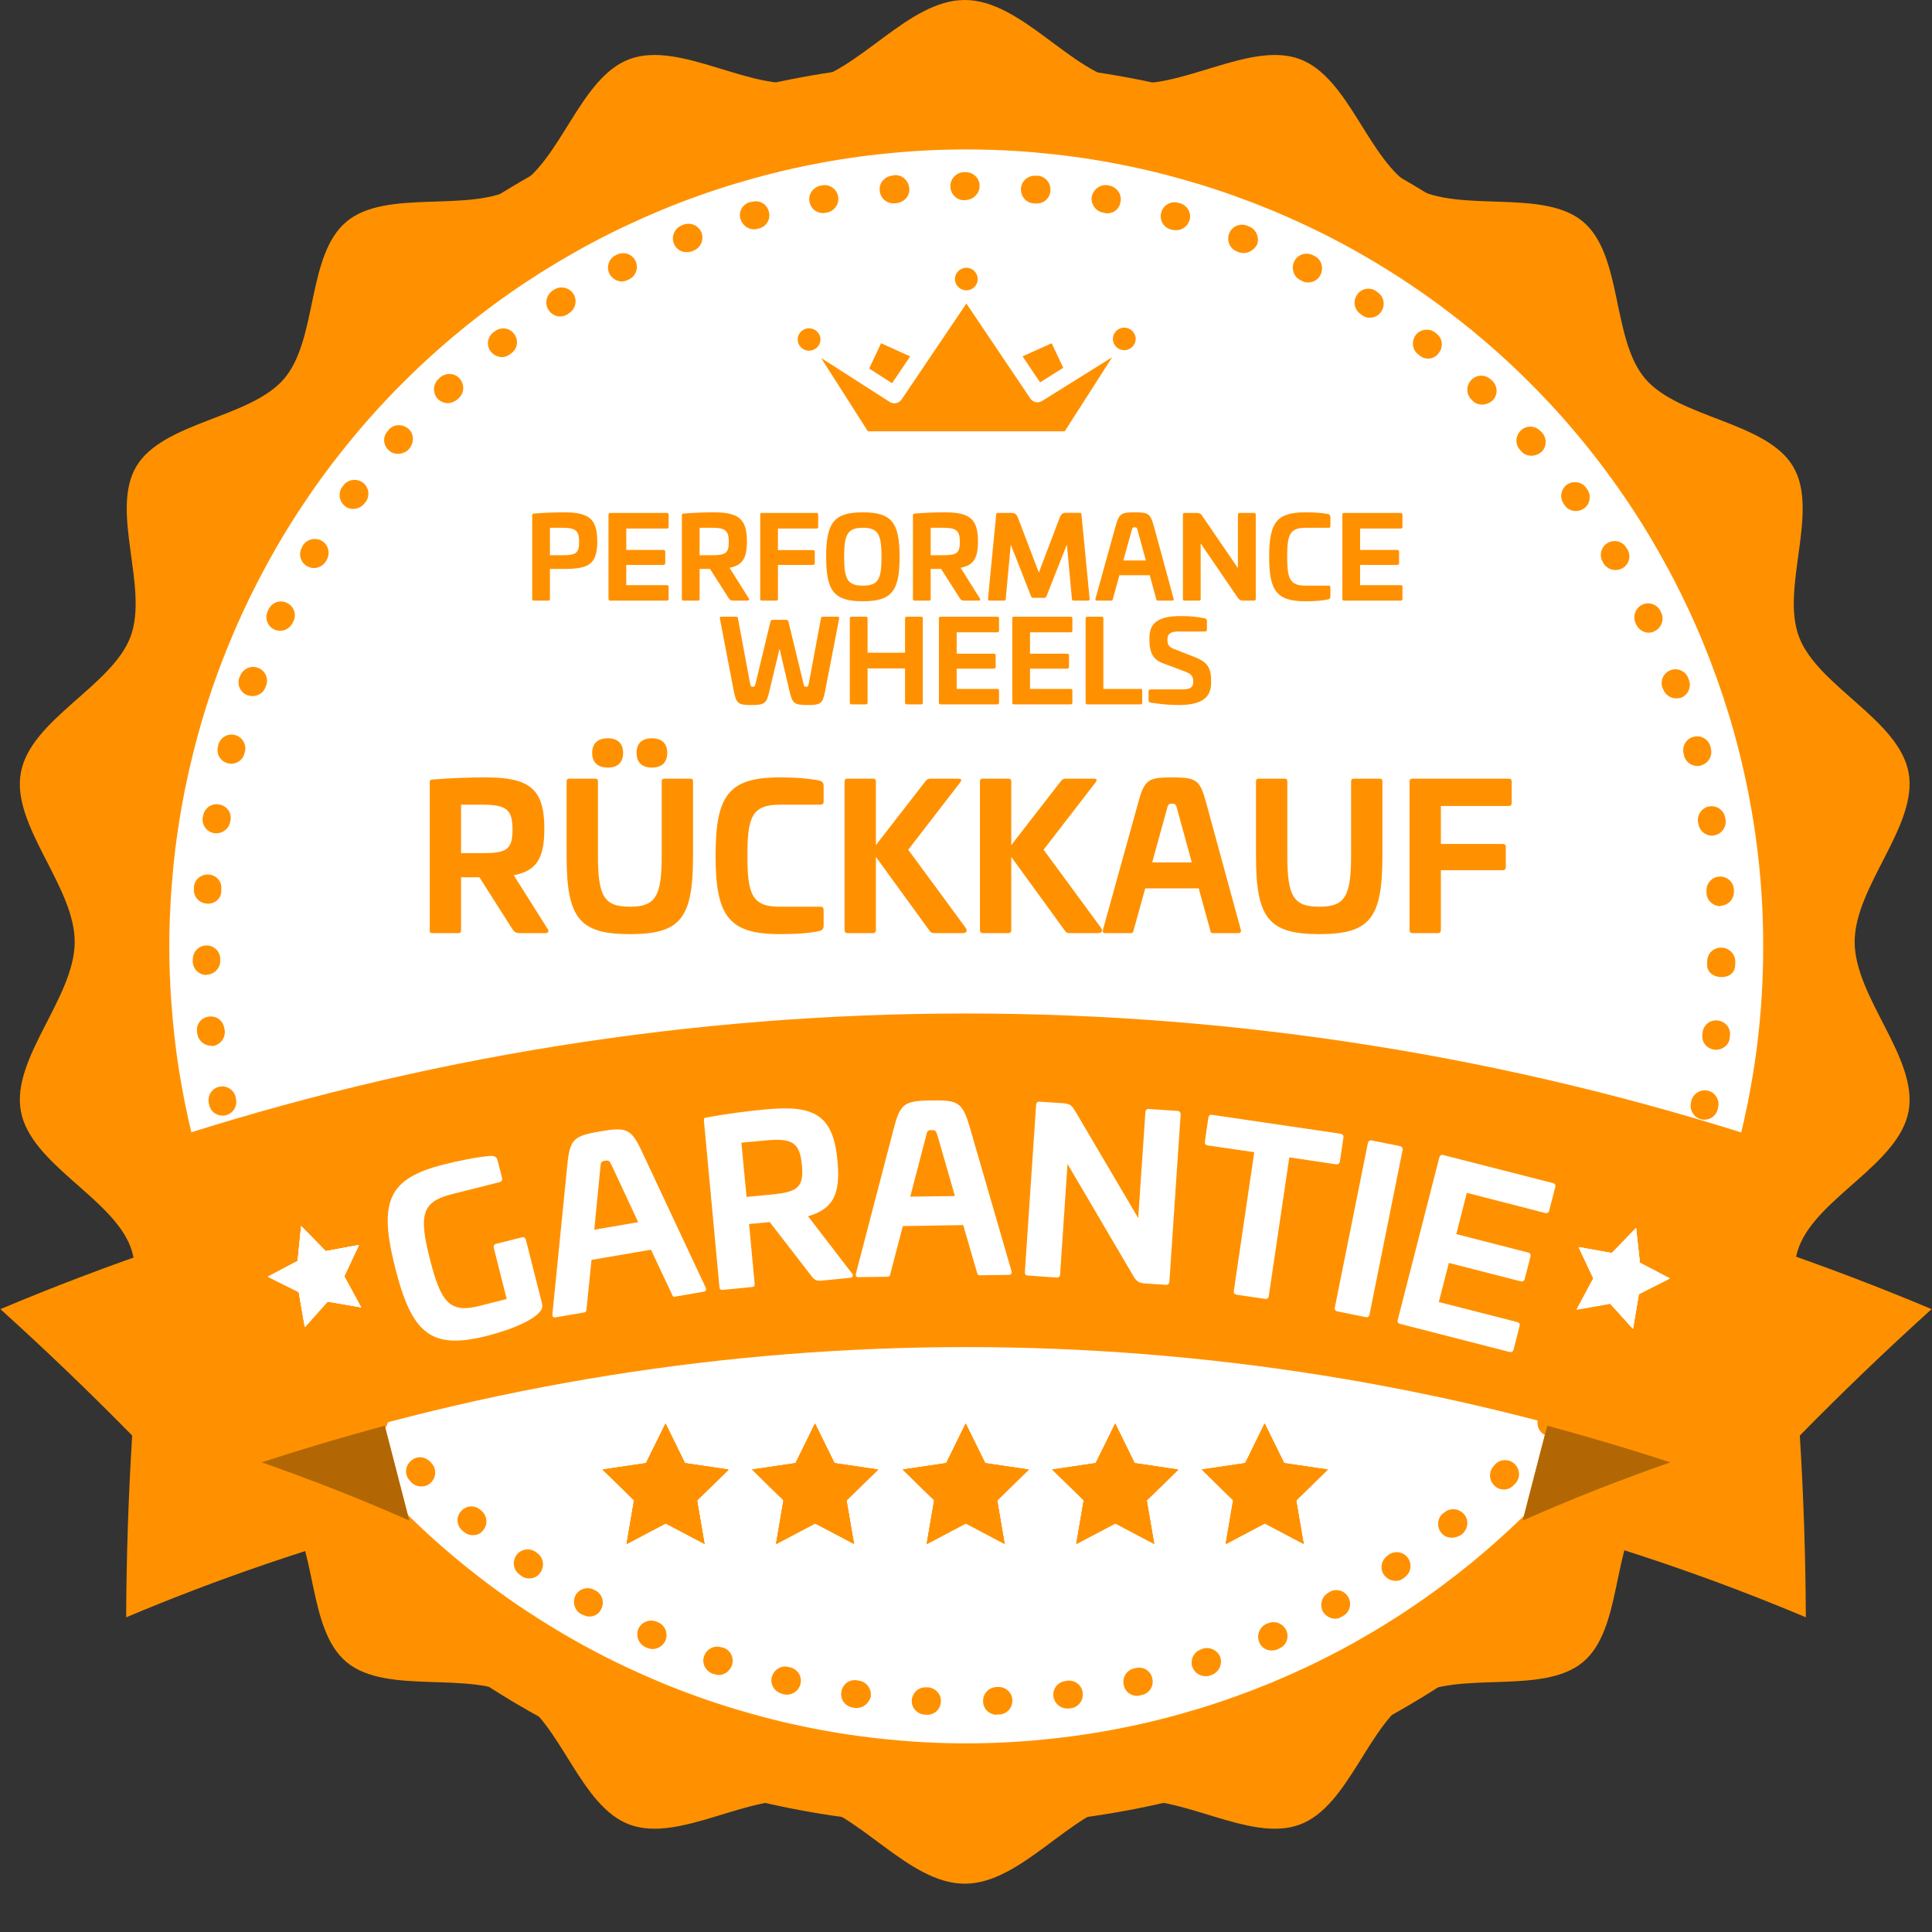 <svg xmlns="http://www.w3.org/2000/svg" xmlns:xlink="http://www.w3.org/1999/xlink" width="80" zoomAndPan="magnify" viewBox="0 0 60 60" height="80" preserveAspectRatio="xMidYMid meet" version="1.0"><rect x="0" y="0" width="60" height="60" fill="#333333" stroke="none"/><defs><g/><clipPath id="973a8d5683"><path d="M 0.336 0 L 59.586 0 L 59.586 58.5 L 0.336 58.5 Z M 0.336 0 " clip-rule="nonzero"/></clipPath><clipPath id="44a2eec8df"><path d="M 5.258 4.641 L 54.758 4.641 L 54.758 54.141 L 5.258 54.141 Z M 5.258 4.641 " clip-rule="nonzero"/></clipPath><clipPath id="9bcb12c631"><path d="M 2 1 L 58 1 L 58 57 L 2 57 Z M 2 1 " clip-rule="nonzero"/></clipPath><clipPath id="09555524e8"><path d="M 3.27 1.25 L 58 2.648 L 56.602 57.379 L 1.871 55.98 Z M 3.27 1.25 " clip-rule="nonzero"/></clipPath><clipPath id="f8462407f7"><path d="M 3.27 1.25 L 58 2.648 L 56.602 57.379 L 1.871 55.98 Z M 3.27 1.25 " clip-rule="nonzero"/></clipPath><clipPath id="c749e96abd"><path d="M 5 5 L 54 5 L 54 54 L 5 54 Z M 5 5 " clip-rule="nonzero"/></clipPath><clipPath id="87fedebff4"><path d="M 3.27 1.25 L 58 2.648 L 56.602 57.379 L 1.871 55.98 Z M 3.27 1.25 " clip-rule="nonzero"/></clipPath><clipPath id="2a6ab1ebe6"><path d="M 3.27 1.25 L 58 2.648 L 56.602 57.379 L 1.871 55.98 Z M 3.27 1.25 " clip-rule="nonzero"/></clipPath><clipPath id="caf8f72072"><path d="M 47 37 L 60 37 L 60 50.227 L 47 50.227 Z M 47 37 " clip-rule="nonzero"/></clipPath><clipPath id="af351b8594"><path d="M 0 37 L 13 37 L 13 50.227 L 0 50.227 Z M 0 37 " clip-rule="nonzero"/></clipPath><clipPath id="aba4a056f2"><path d="M 4 31.477 L 56 31.477 L 56 46 L 4 46 Z M 4 31.477 " clip-rule="nonzero"/></clipPath><clipPath id="cbe5038c78"><path d="M 18.715 44.211 L 22.629 44.211 L 22.629 47.953 L 18.715 47.953 Z M 18.715 44.211 " clip-rule="nonzero"/></clipPath><clipPath id="4bcb349c77"><path d="M 32.68 44.211 L 36.594 44.211 L 36.594 47.953 L 32.68 47.953 Z M 32.68 44.211 " clip-rule="nonzero"/></clipPath><clipPath id="f8c5e9df00"><path d="M 23.359 44.211 L 27.27 44.211 L 27.27 47.953 L 23.359 47.953 Z M 23.359 44.211 " clip-rule="nonzero"/></clipPath><clipPath id="ae4131d5da"><path d="M 37.324 44.211 L 41.234 44.211 L 41.234 47.953 L 37.324 47.953 Z M 37.324 44.211 " clip-rule="nonzero"/></clipPath><clipPath id="67e5e22462"><path d="M 28.035 44.211 L 31.949 44.211 L 31.949 47.953 L 28.035 47.953 Z M 28.035 44.211 " clip-rule="nonzero"/></clipPath><clipPath id="a85741b0e9"><path d="M 29 8.316 L 31 8.316 L 31 10 L 29 10 Z M 29 8.316 " clip-rule="nonzero"/></clipPath><clipPath id="bc1bba2cc1"><path d="M 24.77 10 L 26 10 L 26 11 L 24.77 11 Z M 24.77 10 " clip-rule="nonzero"/></clipPath><clipPath id="4dd5e63641"><path d="M 25 9 L 35 9 L 35 13.566 L 25 13.566 Z M 25 9 " clip-rule="nonzero"/></clipPath><clipPath id="5ff7f26df7"><path d="M 34 10 L 35.27 10 L 35.27 11 L 34 11 Z M 34 10 " clip-rule="nonzero"/></clipPath><clipPath id="8b78d8920a"><path d="M 48 38 L 52 38 L 52 42 L 48 42 Z M 48 38 " clip-rule="nonzero"/></clipPath><clipPath id="9810133158"><path d="M 49.395 37.648 L 52.23 38.625 L 51.258 41.461 L 48.418 40.484 Z M 49.395 37.648 " clip-rule="nonzero"/></clipPath><clipPath id="4da4ba0571"><path d="M 49.395 37.648 L 52.23 38.625 L 51.258 41.461 L 48.418 40.484 Z M 49.395 37.648 " clip-rule="nonzero"/></clipPath><clipPath id="01740d25ab"><path d="M 49.395 37.648 L 52.23 38.625 L 51.258 41.461 L 48.418 40.484 Z M 49.395 37.648 " clip-rule="nonzero"/></clipPath><clipPath id="a2d58782ff"><path d="M 8 38 L 12 38 L 12 42 L 8 42 Z M 8 38 " clip-rule="nonzero"/></clipPath><clipPath id="8a2febc153"><path d="M 7.938 38.57 L 10.773 37.582 L 11.762 40.414 L 8.93 41.402 Z M 7.938 38.57 " clip-rule="nonzero"/></clipPath><clipPath id="c25c0f4ccd"><path d="M 7.938 38.57 L 10.773 37.582 L 11.762 40.414 L 8.93 41.402 Z M 7.938 38.57 " clip-rule="nonzero"/></clipPath><clipPath id="5ebe2418f1"><path d="M 7.938 38.57 L 10.773 37.582 L 11.762 40.414 L 8.93 41.402 Z M 7.938 38.57 " clip-rule="nonzero"/></clipPath></defs><g clip-path="url(#973a8d5683)"><path fill="#ff9100" d="M 29.961 0 C 31.723 0 33.254 2.254 34.93 2.551 C 36.602 2.852 38.797 1.262 40.355 1.832 C 41.914 2.402 42.488 5.004 43.91 5.82 C 45.328 6.633 47.906 5.844 49.156 6.879 C 50.402 7.914 50.043 10.539 51.098 11.766 C 52.152 12.992 54.852 13.094 55.684 14.484 C 56.516 15.879 55.289 18.25 55.871 19.781 C 56.449 21.312 58.969 22.348 59.273 23.992 C 59.574 25.637 57.598 27.52 57.598 29.25 C 57.598 30.98 59.574 32.863 59.273 34.508 C 58.969 36.152 56.449 37.188 55.871 38.719 C 55.289 40.25 56.516 42.621 55.684 44.016 C 54.852 45.406 52.152 45.508 51.098 46.734 C 50.043 47.961 50.402 50.586 49.156 51.621 C 47.906 52.656 45.328 51.867 43.91 52.68 C 42.488 53.496 41.914 56.098 40.355 56.668 C 38.797 57.238 36.602 55.648 34.93 55.949 C 33.254 56.246 31.723 58.5 29.961 58.5 C 28.195 58.5 26.664 56.246 24.988 55.949 C 23.316 55.648 21.125 57.238 19.562 56.668 C 18.004 56.098 17.43 53.496 16.012 52.68 C 14.594 51.867 12.012 52.656 10.766 51.621 C 9.516 50.586 9.875 47.961 8.82 46.734 C 7.766 45.508 5.066 45.406 4.234 44.016 C 3.406 42.621 4.629 40.25 4.051 38.719 C 3.469 37.188 0.949 36.152 0.648 34.508 C 0.344 32.863 2.32 30.98 2.32 29.25 C 2.32 27.52 0.344 25.637 0.648 23.992 C 0.949 22.348 3.469 21.312 4.051 19.781 C 4.629 18.25 3.406 15.879 4.234 14.484 C 5.066 13.094 7.766 12.992 8.82 11.766 C 9.875 10.539 9.516 7.914 10.766 6.879 C 12.012 5.844 14.594 6.633 16.012 5.82 C 17.43 5.004 18.004 2.402 19.562 1.832 C 21.125 1.262 23.316 2.852 24.988 2.551 C 26.664 2.254 28.195 0 29.961 0 " fill-opacity="1" fill-rule="evenodd"/></g><g clip-path="url(#44a2eec8df)"><path fill="#ffffff" d="M 54.758 29.391 C 54.758 30.203 54.719 31.012 54.641 31.816 C 54.562 32.625 54.441 33.426 54.285 34.219 C 54.125 35.016 53.93 35.801 53.695 36.574 C 53.457 37.352 53.184 38.113 52.875 38.863 C 52.566 39.609 52.219 40.344 51.836 41.059 C 51.453 41.773 51.039 42.469 50.59 43.141 C 50.137 43.816 49.656 44.465 49.141 45.094 C 48.629 45.719 48.082 46.316 47.512 46.891 C 46.938 47.465 46.336 48.008 45.711 48.523 C 45.082 49.035 44.434 49.52 43.758 49.969 C 43.086 50.418 42.391 50.836 41.676 51.219 C 40.961 51.602 40.23 51.945 39.48 52.258 C 38.73 52.566 37.969 52.84 37.195 53.074 C 36.418 53.309 35.633 53.508 34.836 53.664 C 34.043 53.824 33.242 53.941 32.434 54.02 C 31.629 54.102 30.82 54.141 30.008 54.141 C 29.199 54.141 28.391 54.102 27.582 54.02 C 26.777 53.941 25.977 53.824 25.18 53.664 C 24.387 53.508 23.602 53.309 22.824 53.074 C 22.051 52.84 21.285 52.566 20.539 52.258 C 19.789 51.945 19.059 51.602 18.344 51.219 C 17.629 50.836 16.934 50.418 16.258 49.969 C 15.586 49.52 14.934 49.035 14.309 48.523 C 13.68 48.008 13.082 47.465 12.508 46.891 C 11.934 46.316 11.391 45.719 10.879 45.094 C 10.363 44.465 9.879 43.816 9.43 43.141 C 8.98 42.469 8.562 41.773 8.184 41.059 C 7.801 40.344 7.453 39.609 7.145 38.863 C 6.832 38.113 6.559 37.352 6.324 36.574 C 6.09 35.801 5.895 35.016 5.734 34.219 C 5.578 33.426 5.457 32.625 5.379 31.816 C 5.301 31.012 5.258 30.203 5.258 29.391 C 5.258 28.578 5.301 27.77 5.379 26.965 C 5.457 26.156 5.578 25.355 5.734 24.562 C 5.895 23.766 6.09 22.98 6.324 22.207 C 6.559 21.43 6.832 20.668 7.145 19.918 C 7.453 19.172 7.801 18.438 8.184 17.723 C 8.562 17.008 8.98 16.312 9.43 15.641 C 9.879 14.965 10.363 14.316 10.879 13.688 C 11.391 13.062 11.934 12.461 12.508 11.891 C 13.082 11.316 13.68 10.773 14.309 10.258 C 14.934 9.746 15.586 9.262 16.258 8.812 C 16.934 8.363 17.629 7.945 18.344 7.562 C 19.059 7.18 19.789 6.836 20.539 6.523 C 21.285 6.215 22.051 5.941 22.824 5.707 C 23.602 5.473 24.387 5.273 25.18 5.117 C 25.977 4.957 26.777 4.84 27.582 4.762 C 28.391 4.68 29.199 4.641 30.008 4.641 C 30.82 4.641 31.629 4.68 32.434 4.762 C 33.242 4.84 34.043 4.957 34.836 5.117 C 35.633 5.273 36.418 5.473 37.195 5.707 C 37.969 5.941 38.73 6.215 39.48 6.523 C 40.23 6.836 40.961 7.18 41.676 7.562 C 42.391 7.945 43.086 8.363 43.758 8.812 C 44.434 9.262 45.082 9.746 45.711 10.258 C 46.336 10.773 46.938 11.316 47.512 11.891 C 48.082 12.461 48.629 13.062 49.141 13.688 C 49.656 14.316 50.137 14.965 50.59 15.641 C 51.039 16.312 51.453 17.008 51.836 17.723 C 52.219 18.438 52.566 19.172 52.875 19.918 C 53.184 20.668 53.457 21.43 53.695 22.207 C 53.93 22.98 54.125 23.766 54.285 24.562 C 54.441 25.355 54.562 26.156 54.641 26.965 C 54.719 27.77 54.758 28.578 54.758 29.391 Z M 54.758 29.391 " fill-opacity="1" fill-rule="nonzero"/></g><g clip-path="url(#9bcb12c631)"><g clip-path="url(#09555524e8)"><g clip-path="url(#f8462407f7)"><path fill="#ff9100" d="M 29.242 56.68 C 21.938 56.492 15.129 53.473 10.09 48.172 C 5.055 42.871 2.383 35.926 2.57 28.621 C 2.758 21.312 5.777 14.504 11.078 9.469 C 16.379 4.434 23.324 1.762 30.641 1.949 C 37.957 2.133 44.742 5.156 49.781 10.457 C 54.816 15.758 57.488 22.699 57.301 30.02 C 57.113 37.336 54.094 44.121 48.793 49.16 C 43.492 54.195 36.547 56.867 29.242 56.68 Z M 30.598 3.582 C 23.727 3.41 17.191 5.914 12.207 10.652 C 7.219 15.395 4.383 21.781 4.207 28.664 C 4.031 35.543 6.535 42.066 11.277 47.055 C 16.016 52.043 22.402 54.879 29.285 55.055 C 36.164 55.23 42.688 52.723 47.676 47.984 C 52.664 43.246 55.5 36.859 55.676 29.977 C 55.852 23.094 53.344 16.57 48.605 11.582 C 43.855 6.594 37.469 3.758 30.598 3.582 Z M 30.598 3.582 " fill-opacity="1" fill-rule="nonzero"/></g></g></g><g clip-path="url(#c749e96abd)"><g clip-path="url(#87fedebff4)"><g clip-path="url(#2a6ab1ebe6)"><path fill="#ff9100" d="M 28.785 53.254 L 28.719 53.25 C 28.48 53.234 28.301 53.031 28.316 52.805 C 28.332 52.574 28.523 52.395 28.75 52.402 C 28.75 52.402 28.762 52.402 28.762 52.402 L 28.816 52.402 C 29.055 52.418 29.238 52.621 29.219 52.848 C 29.215 53.078 29.023 53.258 28.785 53.254 Z M 30.945 53.254 C 30.715 53.246 30.535 53.07 30.531 52.84 C 30.523 52.598 30.703 52.406 30.945 52.391 L 30.988 52.391 C 31.23 52.375 31.434 52.566 31.438 52.797 C 31.453 53.039 31.262 53.238 31.031 53.246 L 30.977 53.242 C 30.957 53.254 30.945 53.254 30.945 53.254 Z M 26.598 53.043 C 26.586 53.043 26.562 53.043 26.543 53.043 L 26.488 53.031 C 26.25 52.992 26.09 52.781 26.129 52.543 C 26.168 52.301 26.379 52.145 26.617 52.184 L 26.672 52.195 C 26.91 52.223 27.07 52.445 27.043 52.684 C 26.992 52.891 26.805 53.051 26.598 53.043 Z M 33.133 53.059 C 32.926 53.055 32.742 52.895 32.715 52.688 C 32.68 52.457 32.848 52.234 33.09 52.207 L 33.145 52.195 C 33.375 52.168 33.598 52.328 33.625 52.57 C 33.652 52.809 33.492 53.023 33.254 53.051 L 33.199 53.059 C 33.188 53.059 33.164 53.059 33.133 53.059 Z M 24.426 52.629 C 24.391 52.629 24.371 52.629 24.336 52.617 L 24.285 52.602 C 24.055 52.543 23.91 52.309 23.969 52.082 C 24.031 51.855 24.262 51.707 24.488 51.77 L 24.543 51.781 C 24.773 51.84 24.918 52.062 24.859 52.301 C 24.809 52.508 24.621 52.633 24.426 52.629 Z M 35.305 52.668 C 35.105 52.66 34.934 52.527 34.898 52.328 C 34.848 52.098 34.984 51.863 35.227 51.812 L 35.27 51.805 C 35.5 51.742 35.738 51.891 35.785 52.121 C 35.844 52.352 35.699 52.59 35.469 52.637 L 35.414 52.648 C 35.379 52.656 35.336 52.668 35.305 52.668 Z M 22.312 52.02 C 22.27 52.016 22.227 52.004 22.184 51.992 L 22.137 51.98 C 21.91 51.898 21.785 51.656 21.867 51.43 C 21.953 51.203 22.184 51.086 22.41 51.16 L 22.465 51.172 C 22.691 51.242 22.805 51.496 22.734 51.711 C 22.664 51.906 22.488 52.023 22.312 52.02 Z M 37.426 52.055 C 37.25 52.051 37.09 51.938 37.027 51.762 C 36.957 51.543 37.074 51.293 37.305 51.223 L 37.348 51.203 C 37.566 51.133 37.816 51.246 37.898 51.469 C 37.969 51.688 37.852 51.934 37.633 52.016 L 37.578 52.035 C 37.523 52.059 37.48 52.055 37.426 52.055 Z M 20.258 51.211 C 20.203 51.211 20.152 51.199 20.098 51.176 L 20.043 51.152 C 19.828 51.051 19.734 50.797 19.828 50.578 C 19.934 50.363 20.184 50.273 20.402 50.367 L 20.445 50.387 C 20.66 50.48 20.762 50.734 20.66 50.961 C 20.59 51.113 20.422 51.219 20.258 51.211 Z M 39.484 51.258 C 39.32 51.254 39.172 51.16 39.109 51.008 C 39.016 50.785 39.109 50.539 39.32 50.434 L 39.375 50.414 C 39.598 50.32 39.844 50.414 39.949 50.637 C 40.043 50.855 39.949 51.105 39.727 51.195 L 39.684 51.219 C 39.605 51.25 39.539 51.258 39.484 51.258 Z M 18.289 50.203 C 18.223 50.199 18.148 50.176 18.082 50.141 L 18.039 50.121 C 17.836 50.004 17.766 49.742 17.879 49.535 C 17.996 49.332 18.258 49.262 18.461 49.379 L 18.504 49.398 C 18.711 49.516 18.781 49.777 18.664 49.984 C 18.598 50.133 18.441 50.207 18.289 50.203 Z M 41.453 50.27 C 41.312 50.266 41.172 50.188 41.086 50.055 C 40.973 49.844 41.047 49.582 41.246 49.469 L 41.289 49.438 C 41.5 49.32 41.758 49.395 41.875 49.605 C 41.988 49.812 41.918 50.074 41.707 50.188 L 41.66 50.211 C 41.605 50.254 41.531 50.273 41.453 50.27 Z M 16.418 49.02 C 16.344 49.02 16.258 48.992 16.184 48.938 L 16.141 48.902 C 15.945 48.766 15.898 48.504 16.035 48.301 C 16.172 48.109 16.434 48.059 16.637 48.195 L 16.68 48.23 C 16.875 48.367 16.922 48.629 16.785 48.832 C 16.707 48.961 16.562 49.023 16.418 49.02 Z M 43.328 49.094 C 43.195 49.094 43.066 49.023 42.984 48.914 C 42.844 48.723 42.895 48.453 43.086 48.316 L 43.129 48.281 C 43.328 48.145 43.59 48.195 43.727 48.387 C 43.863 48.586 43.812 48.848 43.625 48.984 L 43.582 49.016 C 43.504 49.078 43.414 49.098 43.328 49.094 Z M 14.676 47.676 C 14.578 47.676 14.48 47.641 14.406 47.57 L 14.363 47.539 C 14.18 47.379 14.156 47.117 14.312 46.938 C 14.469 46.754 14.734 46.73 14.914 46.887 L 14.957 46.922 C 15.137 47.078 15.152 47.352 15.008 47.52 C 14.93 47.629 14.805 47.68 14.676 47.676 Z M 45.074 47.754 C 44.953 47.75 44.836 47.703 44.762 47.605 C 44.613 47.426 44.633 47.152 44.809 47.004 L 44.855 46.973 C 45.031 46.816 45.305 46.844 45.465 47.023 C 45.625 47.199 45.594 47.473 45.418 47.633 L 45.383 47.664 C 45.281 47.727 45.172 47.758 45.074 47.754 Z M 13.066 46.164 C 12.957 46.16 12.848 46.113 12.773 46.035 L 12.734 45.988 C 12.562 45.82 12.57 45.551 12.75 45.379 C 12.918 45.211 13.188 45.215 13.359 45.395 L 13.391 45.43 C 13.562 45.598 13.555 45.871 13.387 46.039 C 13.297 46.137 13.176 46.164 13.066 46.164 Z M 46.695 46.258 C 46.586 46.254 46.488 46.219 46.402 46.129 C 46.234 45.961 46.23 45.688 46.398 45.52 L 46.43 45.477 C 46.598 45.305 46.871 45.301 47.043 45.469 C 47.215 45.637 47.219 45.91 47.051 46.082 L 47.016 46.113 C 46.926 46.219 46.805 46.262 46.695 46.258 Z M 11.602 44.52 C 11.484 44.52 11.363 44.461 11.277 44.359 L 11.246 44.316 C 11.102 44.125 11.129 43.863 11.316 43.707 C 11.508 43.559 11.77 43.586 11.926 43.777 L 11.957 43.82 C 12.105 44.012 12.078 44.27 11.887 44.43 C 11.801 44.492 11.699 44.523 11.602 44.52 Z M 48.168 44.613 C 48.078 44.613 47.98 44.578 47.906 44.52 C 47.727 44.375 47.688 44.102 47.848 43.918 L 47.879 43.875 C 48.027 43.695 48.301 43.668 48.48 43.816 C 48.664 43.961 48.688 44.234 48.543 44.418 L 48.508 44.461 C 48.43 44.566 48.297 44.617 48.168 44.613 Z M 10.305 42.742 C 10.176 42.738 10.035 42.668 9.961 42.547 L 9.93 42.504 C 9.805 42.305 9.855 42.043 10.055 41.906 C 10.254 41.781 10.516 41.832 10.652 42.031 L 10.684 42.074 C 10.809 42.273 10.758 42.535 10.559 42.672 C 10.469 42.715 10.383 42.742 10.305 42.742 Z M 49.477 42.848 C 49.402 42.844 49.324 42.82 49.25 42.777 C 49.059 42.641 49 42.375 49.133 42.184 L 49.168 42.141 C 49.305 41.949 49.566 41.891 49.762 42.023 C 49.953 42.16 50.012 42.426 49.875 42.617 L 49.844 42.66 C 49.762 42.777 49.621 42.852 49.477 42.848 Z M 9.164 40.848 C 9.012 40.844 8.871 40.762 8.801 40.621 L 8.777 40.574 C 8.664 40.363 8.746 40.105 8.957 39.992 C 9.168 39.875 9.426 39.957 9.543 40.168 L 9.562 40.215 C 9.676 40.422 9.594 40.684 9.383 40.797 C 9.316 40.828 9.242 40.848 9.164 40.848 Z M 50.629 40.957 C 50.562 40.953 50.496 40.941 50.434 40.906 C 50.227 40.793 50.148 40.527 50.262 40.324 L 50.285 40.281 C 50.398 40.078 50.664 39.996 50.867 40.109 C 51.07 40.227 51.152 40.488 51.039 40.695 L 51.016 40.738 C 50.934 40.875 50.781 40.961 50.629 40.957 Z M 8.223 38.859 C 8.059 38.855 7.91 38.754 7.836 38.598 L 7.816 38.555 C 7.723 38.332 7.828 38.086 8.047 37.992 C 8.27 37.898 8.516 38.004 8.609 38.227 L 8.629 38.27 C 8.723 38.488 8.617 38.738 8.398 38.832 C 8.344 38.852 8.277 38.859 8.223 38.859 Z M 51.586 38.973 C 51.531 38.973 51.477 38.961 51.434 38.938 C 51.215 38.844 51.113 38.59 51.207 38.375 L 51.23 38.32 C 51.324 38.105 51.578 38 51.793 38.094 C 52.008 38.188 52.109 38.441 52.02 38.656 L 51.996 38.711 C 51.914 38.871 51.758 38.977 51.586 38.973 Z M 7.457 36.789 C 7.281 36.781 7.109 36.668 7.062 36.484 L 7.039 36.426 C 6.969 36.195 7.098 35.961 7.328 35.891 C 7.559 35.82 7.797 35.945 7.867 36.176 L 7.887 36.23 C 7.957 36.461 7.832 36.699 7.609 36.77 C 7.555 36.777 7.512 36.789 7.457 36.789 Z M 52.355 36.91 C 52.312 36.906 52.281 36.895 52.238 36.883 C 52.012 36.812 51.887 36.57 51.957 36.34 L 51.969 36.289 C 52.039 36.059 52.285 35.934 52.512 36.008 C 52.738 36.078 52.863 36.32 52.793 36.547 L 52.781 36.602 C 52.711 36.785 52.543 36.914 52.355 36.91 Z M 6.902 34.645 C 6.703 34.641 6.531 34.504 6.496 34.309 L 6.484 34.254 C 6.438 34.023 6.582 33.797 6.812 33.75 C 7.043 33.699 7.27 33.848 7.32 34.078 L 7.328 34.133 C 7.379 34.363 7.23 34.59 7 34.637 C 6.965 34.648 6.934 34.645 6.902 34.645 Z M 52.926 34.773 C 52.902 34.773 52.871 34.773 52.836 34.762 C 52.609 34.711 52.465 34.477 52.512 34.25 L 52.523 34.195 C 52.574 33.969 52.809 33.82 53.035 33.871 C 53.262 33.918 53.41 34.152 53.359 34.379 L 53.348 34.434 C 53.309 34.641 53.121 34.777 52.926 34.773 Z M 6.543 32.477 C 6.336 32.469 6.152 32.312 6.125 32.094 L 6.117 32.039 C 6.09 31.797 6.258 31.594 6.5 31.57 C 6.738 31.543 6.941 31.711 6.969 31.953 L 6.98 32.008 C 7.004 32.246 6.836 32.449 6.605 32.488 C 6.586 32.477 6.562 32.477 6.543 32.477 Z M 53.285 32.602 C 53.273 32.598 53.254 32.598 53.242 32.598 C 53.004 32.57 52.832 32.359 52.871 32.121 L 52.875 32.066 C 52.902 31.828 53.113 31.656 53.352 31.695 C 53.59 31.723 53.762 31.934 53.723 32.176 L 53.719 32.23 C 53.703 32.445 53.504 32.605 53.285 32.602 Z M 6.402 30.277 C 6.172 30.273 5.992 30.094 5.984 29.855 L 5.988 29.801 C 5.984 29.559 6.172 29.367 6.402 29.363 C 6.645 29.355 6.836 29.547 6.84 29.777 L 6.84 29.832 C 6.844 30.07 6.652 30.262 6.422 30.27 C 6.41 30.277 6.402 30.277 6.402 30.277 Z M 53.453 30.344 C 53.211 30.34 53.008 30.191 53.016 29.953 L 53.016 29.91 C 53.016 29.91 53.016 29.898 53.016 29.898 L 53.02 29.844 C 53.023 29.602 53.227 29.422 53.465 29.43 C 53.703 29.434 53.895 29.637 53.891 29.867 L 53.891 29.91 C 53.891 29.91 53.891 29.922 53.891 29.922 L 53.887 29.973 C 53.883 30.215 53.691 30.352 53.453 30.344 Z M 6.445 28.066 C 6.438 28.066 6.438 28.066 6.426 28.062 C 6.184 28.047 6.004 27.848 6.023 27.605 L 6.023 27.551 C 6.039 27.312 6.25 27.145 6.48 27.16 C 6.719 27.176 6.902 27.379 6.871 27.617 L 6.871 27.672 C 6.875 27.902 6.676 28.07 6.445 28.066 Z M 53.41 28.141 C 53.191 28.133 53.012 27.965 52.996 27.738 L 52.996 27.684 C 52.98 27.441 53.16 27.238 53.391 27.223 C 53.629 27.207 53.832 27.387 53.848 27.617 L 53.848 27.672 C 53.863 27.91 53.684 28.113 53.445 28.129 C 53.434 28.141 53.422 28.141 53.41 28.141 Z M 6.711 25.879 C 6.688 25.879 6.668 25.879 6.656 25.875 C 6.418 25.84 6.258 25.617 6.297 25.387 L 6.309 25.332 C 6.348 25.094 6.57 24.938 6.809 24.984 C 7.047 25.023 7.207 25.246 7.156 25.484 L 7.145 25.539 C 7.105 25.734 6.918 25.883 6.711 25.879 Z M 53.16 25.953 C 52.953 25.945 52.781 25.801 52.746 25.59 L 52.734 25.535 C 52.695 25.305 52.855 25.082 53.086 25.043 C 53.316 25.004 53.539 25.164 53.578 25.395 L 53.59 25.449 C 53.625 25.68 53.469 25.906 53.238 25.941 C 53.203 25.953 53.184 25.953 53.16 25.953 Z M 7.168 23.719 C 7.137 23.719 7.102 23.715 7.07 23.703 C 6.844 23.645 6.707 23.41 6.77 23.184 L 6.781 23.129 C 6.84 22.902 7.074 22.766 7.301 22.828 C 7.527 22.887 7.664 23.121 7.605 23.348 L 7.59 23.402 C 7.543 23.598 7.363 23.723 7.168 23.719 Z M 52.703 23.789 C 52.52 23.785 52.348 23.66 52.297 23.465 L 52.289 23.41 C 52.227 23.176 52.363 22.941 52.594 22.883 C 52.824 22.82 53.062 22.957 53.121 23.191 L 53.133 23.246 C 53.191 23.477 53.055 23.711 52.824 23.77 C 52.781 23.793 52.734 23.789 52.703 23.789 Z M 7.832 21.617 C 7.789 21.617 7.746 21.605 7.691 21.594 C 7.465 21.512 7.352 21.27 7.434 21.039 L 7.457 20.996 C 7.539 20.77 7.793 20.656 8.008 20.738 C 8.234 20.82 8.348 21.062 8.266 21.293 L 8.242 21.344 C 8.184 21.52 8.008 21.621 7.832 21.617 Z M 52.047 21.688 C 51.871 21.684 51.711 21.57 51.652 21.406 L 51.629 21.363 C 51.547 21.141 51.664 20.895 51.883 20.812 C 52.105 20.73 52.352 20.844 52.434 21.066 L 52.453 21.121 C 52.535 21.34 52.422 21.59 52.199 21.672 C 52.145 21.68 52.102 21.691 52.047 21.688 Z M 8.691 19.59 C 8.637 19.586 8.574 19.574 8.52 19.551 C 8.305 19.449 8.211 19.195 8.316 18.98 L 8.34 18.926 C 8.441 18.711 8.695 18.617 8.91 18.723 C 9.125 18.824 9.219 19.078 9.113 19.293 L 9.094 19.336 C 9.012 19.5 8.855 19.594 8.691 19.59 Z M 51.195 19.648 C 51.043 19.645 50.891 19.555 50.816 19.398 L 50.797 19.355 C 50.695 19.145 50.789 18.887 50.996 18.781 C 51.207 18.676 51.469 18.77 51.57 18.98 L 51.59 19.027 C 51.695 19.234 51.602 19.496 51.391 19.598 C 51.324 19.641 51.258 19.648 51.195 19.648 Z M 9.734 17.641 C 9.66 17.637 9.594 17.613 9.531 17.582 C 9.324 17.457 9.258 17.191 9.383 16.988 L 9.402 16.945 C 9.527 16.742 9.793 16.68 9.996 16.797 C 10.203 16.922 10.262 17.184 10.145 17.391 L 10.121 17.434 C 10.031 17.57 9.887 17.645 9.734 17.641 Z M 50.152 17.703 C 50.012 17.699 49.871 17.617 49.797 17.496 L 49.777 17.453 C 49.652 17.254 49.723 16.98 49.922 16.867 C 50.121 16.738 50.395 16.812 50.508 17.012 L 50.539 17.055 C 50.664 17.258 50.594 17.527 50.395 17.641 C 50.305 17.695 50.23 17.703 50.152 17.703 Z M 10.961 15.805 C 10.875 15.805 10.785 15.781 10.723 15.723 C 10.531 15.586 10.492 15.312 10.629 15.121 L 10.664 15.078 C 10.797 14.887 11.074 14.848 11.266 14.984 C 11.457 15.133 11.496 15.395 11.359 15.586 L 11.324 15.629 C 11.234 15.746 11.09 15.809 10.961 15.805 Z M 48.934 15.871 C 48.801 15.867 48.672 15.809 48.598 15.699 L 48.566 15.652 C 48.43 15.465 48.469 15.191 48.66 15.055 C 48.848 14.918 49.121 14.957 49.258 15.148 L 49.289 15.191 C 49.426 15.379 49.387 15.652 49.195 15.789 C 49.121 15.84 49.031 15.871 48.934 15.871 Z M 12.348 14.094 C 12.25 14.094 12.152 14.059 12.078 13.988 C 11.895 13.832 11.879 13.559 12.039 13.391 L 12.07 13.348 C 12.23 13.164 12.5 13.16 12.684 13.316 C 12.863 13.477 12.867 13.75 12.711 13.93 L 12.676 13.973 C 12.598 14.047 12.465 14.098 12.348 14.094 Z M 47.547 14.152 C 47.426 14.152 47.32 14.105 47.234 14.004 L 47.203 13.969 C 47.043 13.793 47.062 13.52 47.242 13.359 C 47.418 13.199 47.691 13.219 47.852 13.398 L 47.895 13.441 C 48.051 13.621 48.035 13.895 47.855 14.051 C 47.766 14.117 47.656 14.156 47.547 14.152 Z M 13.895 12.52 C 13.785 12.516 13.676 12.469 13.59 12.383 C 13.434 12.203 13.438 11.941 13.617 11.77 L 13.66 11.727 C 13.84 11.57 14.113 11.574 14.273 11.754 C 14.43 11.934 14.426 12.207 14.246 12.363 L 14.211 12.398 C 14.113 12.48 14 12.523 13.895 12.52 Z M 46.016 12.566 C 45.918 12.562 45.809 12.527 45.734 12.449 L 45.703 12.414 C 45.535 12.258 45.52 11.984 45.688 11.805 C 45.844 11.633 46.117 11.617 46.297 11.785 L 46.34 11.82 C 46.512 11.988 46.527 12.25 46.359 12.434 C 46.246 12.527 46.137 12.566 46.016 12.566 Z M 15.578 11.09 C 15.457 11.086 15.328 11.027 15.242 10.918 C 15.094 10.727 15.137 10.457 15.324 10.32 L 15.367 10.289 C 15.559 10.141 15.828 10.18 15.965 10.367 C 16.113 10.559 16.074 10.828 15.887 10.965 L 15.84 11 C 15.762 11.062 15.676 11.094 15.578 11.09 Z M 44.34 11.137 C 44.254 11.133 44.168 11.109 44.09 11.043 L 44.047 11.008 C 43.855 10.863 43.828 10.602 43.965 10.406 C 44.113 10.215 44.387 10.188 44.566 10.324 L 44.609 10.359 C 44.805 10.504 44.828 10.777 44.684 10.961 C 44.605 11.078 44.473 11.141 44.34 11.137 Z M 17.387 9.828 C 17.246 9.824 17.117 9.754 17.031 9.621 C 16.906 9.422 16.969 9.148 17.168 9.023 L 17.211 8.992 C 17.414 8.867 17.684 8.93 17.809 9.129 C 17.934 9.328 17.875 9.598 17.676 9.723 L 17.629 9.758 C 17.551 9.809 17.465 9.828 17.387 9.828 Z M 42.527 9.867 C 42.453 9.867 42.375 9.844 42.312 9.797 L 42.27 9.762 C 42.066 9.637 42.008 9.375 42.133 9.172 C 42.258 8.965 42.52 8.906 42.723 9.031 L 42.766 9.066 C 42.973 9.191 43.031 9.457 42.906 9.66 C 42.824 9.801 42.68 9.871 42.527 9.867 Z M 19.305 8.742 C 19.152 8.738 19 8.645 18.926 8.5 C 18.824 8.293 18.906 8.031 19.117 7.93 L 19.16 7.906 C 19.371 7.805 19.629 7.887 19.734 8.098 C 19.84 8.305 19.754 8.566 19.547 8.672 L 19.5 8.691 C 19.445 8.723 19.367 8.742 19.305 8.742 Z M 40.613 8.773 C 40.547 8.77 40.496 8.758 40.43 8.723 L 40.387 8.699 C 40.172 8.598 40.09 8.332 40.195 8.117 C 40.297 7.902 40.562 7.82 40.777 7.926 L 40.82 7.949 C 41.035 8.051 41.117 8.316 41.012 8.531 C 40.934 8.691 40.777 8.777 40.613 8.773 Z M 21.312 7.832 C 21.148 7.828 20.988 7.727 20.926 7.559 C 20.844 7.34 20.949 7.09 21.172 7 L 21.227 6.977 C 21.445 6.895 21.695 7 21.785 7.223 C 21.867 7.441 21.766 7.691 21.543 7.781 L 21.5 7.805 C 21.422 7.824 21.367 7.832 21.312 7.832 Z M 38.609 7.859 C 38.562 7.855 38.512 7.844 38.465 7.832 L 38.414 7.809 C 38.195 7.727 38.082 7.473 38.176 7.246 C 38.258 7.031 38.512 6.918 38.738 7.012 L 38.793 7.035 C 39.008 7.117 39.121 7.371 39.039 7.598 C 38.949 7.758 38.781 7.863 38.609 7.859 Z M 23.402 7.121 C 23.219 7.117 23.059 6.992 22.996 6.805 C 22.926 6.574 23.062 6.336 23.293 6.277 L 23.348 6.27 C 23.582 6.199 23.816 6.336 23.875 6.566 C 23.945 6.797 23.809 7.031 23.578 7.094 L 23.523 7.102 C 23.492 7.125 23.449 7.121 23.402 7.121 Z M 36.52 7.148 C 36.488 7.148 36.445 7.148 36.41 7.137 L 36.355 7.125 C 36.129 7.062 35.992 6.82 36.066 6.594 C 36.125 6.367 36.367 6.23 36.598 6.301 L 36.648 6.312 C 36.879 6.383 37.012 6.617 36.941 6.844 C 36.883 7.027 36.707 7.156 36.52 7.148 Z M 25.543 6.617 C 25.348 6.613 25.176 6.469 25.141 6.27 C 25.09 6.039 25.25 5.816 25.48 5.766 L 25.523 5.758 C 25.754 5.707 25.988 5.867 26.027 6.098 C 26.074 6.328 25.918 6.551 25.688 6.602 L 25.633 6.609 C 25.609 6.609 25.578 6.621 25.543 6.617 Z M 34.371 6.625 C 34.352 6.625 34.328 6.625 34.309 6.613 L 34.254 6.602 C 34.023 6.562 33.867 6.328 33.906 6.102 C 33.957 5.875 34.176 5.715 34.406 5.754 L 34.461 5.766 C 34.688 5.816 34.848 6.039 34.797 6.266 C 34.77 6.496 34.578 6.633 34.371 6.625 Z M 27.734 6.316 C 27.516 6.309 27.336 6.141 27.32 5.922 C 27.293 5.684 27.473 5.48 27.715 5.453 L 27.77 5.441 C 28.008 5.418 28.211 5.598 28.238 5.836 C 28.266 6.078 28.086 6.281 27.844 6.309 L 27.789 6.316 C 27.77 6.305 27.746 6.316 27.734 6.316 Z M 32.188 6.32 C 32.176 6.32 32.164 6.32 32.156 6.32 L 32.102 6.316 C 31.859 6.301 31.691 6.09 31.707 5.848 C 31.727 5.609 31.938 5.441 32.176 5.457 L 32.23 5.457 C 32.469 5.477 32.641 5.688 32.621 5.926 C 32.605 6.156 32.418 6.324 32.188 6.32 Z M 29.93 6.219 C 29.703 6.211 29.512 6.023 29.516 5.781 C 29.512 5.543 29.711 5.352 29.941 5.344 L 29.996 5.348 C 30.227 5.344 30.43 5.543 30.422 5.773 C 30.426 6.012 30.227 6.203 29.996 6.211 L 29.93 6.219 C 29.941 6.219 29.941 6.219 29.93 6.219 Z M 29.93 6.219 " fill-opacity="1" fill-rule="nonzero"/></g></g></g><g clip-path="url(#caf8f72072)"><path fill="#ff9100" d="M 59.988 40.656 C 56.68 39.266 53.301 38.113 49.879 37.199 C 49.016 40.539 48.152 43.879 47.289 47.223 C 50.27 48.016 53.207 49.016 56.082 50.227 C 56.074 48.352 56.012 46.469 55.895 44.582 C 57.215 43.238 58.578 41.93 59.988 40.656 Z M 59.988 40.656 " fill-opacity="1" fill-rule="nonzero"/></g><g clip-path="url(#af351b8594)"><path fill="#ff9100" d="M 0.012 40.656 C 3.32 39.266 6.699 38.113 10.121 37.199 C 10.984 40.543 11.848 43.883 12.711 47.223 C 9.73 48.016 6.793 49.016 3.918 50.227 C 3.926 48.352 3.988 46.469 4.105 44.582 C 2.785 43.238 1.422 41.93 0.012 40.656 Z M 0.012 40.656 " fill-opacity="1" fill-rule="nonzero"/></g><path fill="#b26704" d="M 47.289 47.223 C 48.77 46.566 50.301 45.965 51.875 45.414 C 50.605 45 49.332 44.621 48.051 44.277 C 47.797 45.262 47.543 46.238 47.289 47.223 Z M 47.289 47.223 " fill-opacity="1" fill-rule="nonzero"/><path fill="#b26704" d="M 12.711 47.223 C 11.227 46.566 9.699 45.965 8.125 45.414 C 9.395 45 10.668 44.621 11.949 44.277 C 12.203 45.262 12.457 46.238 12.711 47.223 Z M 12.711 47.223 " fill-opacity="1" fill-rule="nonzero"/><g clip-path="url(#aba4a056f2)"><path fill="#ff9100" d="M 4.965 35.477 C 6.012 38.766 7.055 42.051 8.102 45.336 C 22.336 40.668 37.664 40.668 51.898 45.336 C 52.945 42.051 53.988 38.766 55.035 35.477 C 38.762 30.141 21.238 30.141 4.965 35.477 Z M 4.965 35.477 " fill-opacity="1" fill-rule="nonzero"/></g><g clip-path="url(#cbe5038c78)"><path fill="#ff9100" d="M 20.676 44.223 L 21.277 45.449 L 22.629 45.648 L 21.652 46.602 L 21.883 47.953 L 20.676 47.316 L 19.469 47.953 L 19.699 46.602 L 18.723 45.648 L 20.074 45.449 Z M 20.676 44.223 " fill-opacity="1" fill-rule="nonzero"/><path fill="#ff9100" d="M 20.668 44.211 L 21.27 45.438 L 22.617 45.637 L 21.645 46.59 L 21.875 47.941 L 20.668 47.305 L 19.461 47.941 L 19.691 46.59 L 18.715 45.637 L 20.062 45.438 Z M 20.668 44.211 " fill-opacity="1" fill-rule="nonzero"/><path fill="#ff9100" d="M 20.668 44.211 L 21.27 45.438 L 22.617 45.637 L 21.645 46.59 L 21.875 47.941 L 20.668 47.305 L 19.461 47.941 L 19.691 46.59 L 18.715 45.637 L 20.062 45.438 Z M 20.668 44.211 " fill-opacity="1" fill-rule="nonzero"/><path fill="#ff9100" d="M 20.668 44.211 L 21.27 45.438 L 22.617 45.637 L 21.645 46.59 L 21.875 47.941 L 20.668 47.305 L 19.461 47.941 L 19.691 46.59 L 18.715 45.637 L 20.062 45.438 Z M 20.668 44.211 " fill-opacity="1" fill-rule="nonzero"/></g><g clip-path="url(#4bcb349c77)"><path fill="#ff9100" d="M 34.641 44.223 L 35.242 45.449 L 36.594 45.648 L 35.617 46.602 L 35.848 47.953 L 34.641 47.316 L 33.434 47.953 L 33.664 46.602 L 32.688 45.648 L 34.039 45.449 Z M 34.641 44.223 " fill-opacity="1" fill-rule="nonzero"/><path fill="#ff9100" d="M 34.633 44.211 L 35.234 45.438 L 36.582 45.637 L 35.609 46.59 L 35.84 47.941 L 34.633 47.305 L 33.426 47.941 L 33.656 46.59 L 32.68 45.637 L 34.027 45.438 Z M 34.633 44.211 " fill-opacity="1" fill-rule="nonzero"/><path fill="#ff9100" d="M 34.633 44.211 L 35.234 45.438 L 36.582 45.637 L 35.609 46.59 L 35.84 47.941 L 34.633 47.305 L 33.426 47.941 L 33.656 46.59 L 32.68 45.637 L 34.027 45.438 Z M 34.633 44.211 " fill-opacity="1" fill-rule="nonzero"/><path fill="#ff9100" d="M 34.633 44.211 L 35.234 45.438 L 36.582 45.637 L 35.609 46.59 L 35.84 47.941 L 34.633 47.305 L 33.426 47.941 L 33.656 46.59 L 32.68 45.637 L 34.027 45.438 Z M 34.633 44.211 " fill-opacity="1" fill-rule="nonzero"/></g><g clip-path="url(#f8c5e9df00)"><path fill="#ff9100" d="M 25.32 44.223 L 25.922 45.449 L 27.27 45.648 L 26.293 46.602 L 26.527 47.953 L 25.32 47.316 L 24.113 47.953 L 24.344 46.602 L 23.367 45.648 L 24.715 45.449 Z M 25.32 44.223 " fill-opacity="1" fill-rule="nonzero"/><path fill="#ff9100" d="M 25.309 44.211 L 25.914 45.438 L 27.262 45.637 L 26.285 46.59 L 26.516 47.941 L 25.309 47.305 L 24.102 47.941 L 24.332 46.59 L 23.359 45.637 L 24.707 45.438 Z M 25.309 44.211 " fill-opacity="1" fill-rule="nonzero"/><path fill="#ff9100" d="M 25.309 44.211 L 25.914 45.438 L 27.262 45.637 L 26.285 46.59 L 26.516 47.941 L 25.309 47.305 L 24.102 47.941 L 24.332 46.59 L 23.359 45.637 L 24.707 45.438 Z M 25.309 44.211 " fill-opacity="1" fill-rule="nonzero"/><path fill="#ff9100" d="M 25.309 44.211 L 25.914 45.438 L 27.262 45.637 L 26.285 46.59 L 26.516 47.941 L 25.309 47.305 L 24.102 47.941 L 24.332 46.59 L 23.359 45.637 L 24.707 45.438 Z M 25.309 44.211 " fill-opacity="1" fill-rule="nonzero"/></g><g clip-path="url(#ae4131d5da)"><path fill="#ff9100" d="M 39.285 44.223 L 39.887 45.449 L 41.234 45.648 L 40.258 46.602 L 40.492 47.953 L 39.285 47.316 L 38.078 47.953 L 38.309 46.602 L 37.332 45.648 L 38.68 45.449 Z M 39.285 44.223 " fill-opacity="1" fill-rule="nonzero"/><path fill="#ff9100" d="M 39.273 44.211 L 39.879 45.438 L 41.227 45.637 L 40.25 46.59 L 40.48 47.941 L 39.273 47.305 L 38.066 47.941 L 38.297 46.59 L 37.324 45.637 L 38.672 45.438 Z M 39.273 44.211 " fill-opacity="1" fill-rule="nonzero"/><path fill="#ff9100" d="M 39.273 44.211 L 39.879 45.438 L 41.227 45.637 L 40.25 46.59 L 40.48 47.941 L 39.273 47.305 L 38.066 47.941 L 38.297 46.59 L 37.324 45.637 L 38.672 45.438 Z M 39.273 44.211 " fill-opacity="1" fill-rule="nonzero"/><path fill="#ff9100" d="M 39.273 44.211 L 39.879 45.438 L 41.227 45.637 L 40.25 46.59 L 40.48 47.941 L 39.273 47.305 L 38.066 47.941 L 38.297 46.59 L 37.324 45.637 L 38.672 45.438 Z M 39.273 44.211 " fill-opacity="1" fill-rule="nonzero"/></g><g clip-path="url(#67e5e22462)"><path fill="#ff9100" d="M 30 44.223 L 30.602 45.449 L 31.949 45.648 L 30.973 46.602 L 31.203 47.953 L 30 47.316 L 28.793 47.953 L 29.023 46.602 L 28.047 45.648 L 29.395 45.449 Z M 30 44.223 " fill-opacity="1" fill-rule="nonzero"/><path fill="#ff9100" d="M 29.988 44.211 L 30.594 45.438 L 31.941 45.637 L 30.965 46.59 L 31.195 47.941 L 29.988 47.305 L 28.781 47.941 L 29.012 46.59 L 28.035 45.637 L 29.387 45.438 Z M 29.988 44.211 " fill-opacity="1" fill-rule="nonzero"/><path fill="#ff9100" d="M 29.988 44.211 L 30.594 45.438 L 31.941 45.637 L 30.965 46.59 L 31.195 47.941 L 29.988 47.305 L 28.781 47.941 L 29.012 46.59 L 28.035 45.637 L 29.387 45.438 Z M 29.988 44.211 " fill-opacity="1" fill-rule="nonzero"/><path fill="#ff9100" d="M 29.988 44.211 L 30.594 45.438 L 31.941 45.637 L 30.965 46.59 L 31.195 47.941 L 29.988 47.305 L 28.781 47.941 L 29.012 46.59 L 28.035 45.637 L 29.387 45.438 Z M 29.988 44.211 " fill-opacity="1" fill-rule="nonzero"/></g><path fill="#ff9100" d="M 28.27 11.062 C 28.258 11.059 28.242 11.059 28.227 11.051 L 27.363 10.66 L 26.992 11.445 L 27.703 11.902 L 28.27 11.062 " fill-opacity="1" fill-rule="nonzero"/><g clip-path="url(#a85741b0e9)"><path fill="#ff9100" d="M 30.012 9.016 C 30.207 9.016 30.363 8.859 30.363 8.668 C 30.363 8.473 30.207 8.316 30.012 8.316 C 29.816 8.316 29.656 8.473 29.656 8.668 C 29.656 8.859 29.816 9.016 30.012 9.016 " fill-opacity="1" fill-rule="nonzero"/></g><g clip-path="url(#bc1bba2cc1)"><path fill="#ff9100" d="M 25.125 10.195 C 24.93 10.195 24.773 10.352 24.773 10.543 C 24.773 10.734 24.93 10.891 25.125 10.891 C 25.32 10.891 25.48 10.734 25.48 10.543 C 25.48 10.352 25.32 10.195 25.125 10.195 " fill-opacity="1" fill-rule="nonzero"/></g><path fill="#ff9100" d="M 33.02 11.422 L 32.66 10.66 L 31.793 11.051 C 31.781 11.059 31.766 11.059 31.754 11.062 L 32.301 11.875 L 33.02 11.422 " fill-opacity="1" fill-rule="nonzero"/><g clip-path="url(#4dd5e63641)"><path fill="#ff9100" d="M 32 12.379 L 30.012 9.426 L 28 12.406 C 27.918 12.527 27.758 12.562 27.633 12.484 L 25.5 11.117 L 26.953 13.395 L 33.066 13.395 L 34.539 11.094 L 32.363 12.453 C 32.242 12.531 32.082 12.496 32 12.379 " fill-opacity="1" fill-rule="nonzero"/></g><g clip-path="url(#5ff7f26df7)"><path fill="#ff9100" d="M 34.914 10.176 C 34.719 10.176 34.562 10.336 34.562 10.523 C 34.562 10.719 34.719 10.875 34.914 10.875 C 35.109 10.875 35.27 10.715 35.27 10.523 C 35.27 10.336 35.109 10.176 34.914 10.176 " fill-opacity="1" fill-rule="nonzero"/></g><g fill="#ff9100" fill-opacity="1"><g transform="translate(16.278, 18.653)"><g><path d="M 1.238 -2.742 C 0.949 -2.742 0.613 -2.73 0.301 -2.703 C 0.262 -2.699 0.25 -2.691 0.25 -2.656 L 0.25 -0.055 C 0.25 -0.012 0.262 0 0.301 0 L 0.75 0 C 0.793 0 0.801 -0.012 0.801 -0.055 L 0.801 -0.984 L 1.238 -0.984 C 2.008 -0.984 2.27 -1.129 2.27 -1.84 C 2.27 -2.543 2.008 -2.742 1.238 -2.742 Z M 1.18 -2.262 C 1.602 -2.262 1.707 -2.176 1.707 -1.824 C 1.707 -1.465 1.602 -1.41 1.18 -1.41 L 0.801 -1.41 L 0.801 -2.262 Z M 1.18 -2.262 "/></g></g></g><g fill="#ff9100" fill-opacity="1"><g transform="translate(18.648, 18.653)"><g><path d="M 0.301 -2.723 C 0.266 -2.723 0.25 -2.703 0.25 -2.668 L 0.25 -0.055 C 0.25 -0.02 0.266 0 0.301 0 L 2.062 0 C 2.098 0 2.117 -0.02 2.117 -0.055 L 2.117 -0.43 C 2.117 -0.465 2.098 -0.48 2.062 -0.48 L 0.801 -0.48 L 0.801 -1.109 L 1.953 -1.109 C 1.988 -1.109 2.012 -1.129 2.012 -1.164 L 2.012 -1.523 C 2.012 -1.559 1.988 -1.574 1.953 -1.574 L 0.801 -1.574 L 0.801 -2.238 L 2.062 -2.238 C 2.098 -2.238 2.117 -2.258 2.117 -2.293 L 2.117 -2.668 C 2.117 -2.703 2.098 -2.723 2.062 -2.723 Z M 0.301 -2.723 "/></g></g></g><g fill="#ff9100" fill-opacity="1"><g transform="translate(20.926, 18.653)"><g><path d="M 1.238 -2.742 C 0.949 -2.742 0.613 -2.73 0.301 -2.703 C 0.262 -2.699 0.25 -2.691 0.25 -2.656 L 0.25 -0.055 C 0.25 -0.012 0.262 0 0.301 0 L 0.75 0 C 0.793 0 0.801 -0.012 0.801 -0.055 L 0.801 -0.984 L 1.125 -0.984 L 1.703 -0.078 C 1.738 -0.023 1.762 0 1.844 0 L 2.285 0 C 2.34 0 2.355 -0.031 2.328 -0.07 L 1.73 -1.02 C 2.129 -1.098 2.27 -1.309 2.27 -1.84 C 2.27 -2.543 2.008 -2.742 1.238 -2.742 Z M 1.18 -2.262 C 1.602 -2.262 1.707 -2.176 1.707 -1.824 C 1.707 -1.465 1.602 -1.41 1.18 -1.41 L 0.801 -1.41 L 0.801 -2.262 Z M 1.18 -2.262 "/></g></g></g><g fill="#ff9100" fill-opacity="1"><g transform="translate(23.359, 18.653)"><g><path d="M 0.301 -2.723 C 0.266 -2.723 0.25 -2.703 0.25 -2.668 L 0.25 -0.055 C 0.25 -0.02 0.266 0 0.301 0 L 0.75 0 C 0.785 0 0.801 -0.02 0.801 -0.055 L 0.801 -1.109 L 1.887 -1.109 C 1.922 -1.109 1.945 -1.125 1.945 -1.16 L 1.945 -1.52 C 1.945 -1.555 1.922 -1.57 1.887 -1.57 L 0.801 -1.57 L 0.801 -2.238 L 1.996 -2.238 C 2.031 -2.238 2.051 -2.258 2.051 -2.293 L 2.051 -2.668 C 2.051 -2.703 2.031 -2.723 1.996 -2.723 Z M 0.301 -2.723 "/></g></g></g><g fill="#ff9100" fill-opacity="1"><g transform="translate(25.493, 18.653)"><g><path d="M 1.305 -2.742 C 0.406 -2.742 0.164 -2.426 0.164 -1.355 C 0.164 -0.297 0.406 0.02 1.305 0.02 C 2.199 0.02 2.445 -0.297 2.445 -1.355 C 2.445 -2.426 2.199 -2.742 1.305 -2.742 Z M 1.305 -2.262 C 1.789 -2.262 1.883 -2.047 1.883 -1.355 C 1.883 -0.676 1.789 -0.465 1.305 -0.465 C 0.82 -0.465 0.723 -0.676 0.723 -1.355 C 0.723 -2.047 0.82 -2.262 1.305 -2.262 Z M 1.305 -2.262 "/></g></g></g><g fill="#ff9100" fill-opacity="1"><g transform="translate(28.102, 18.653)"><g><path d="M 1.238 -2.742 C 0.949 -2.742 0.613 -2.73 0.301 -2.703 C 0.262 -2.699 0.25 -2.691 0.25 -2.656 L 0.25 -0.055 C 0.25 -0.012 0.262 0 0.301 0 L 0.75 0 C 0.793 0 0.801 -0.012 0.801 -0.055 L 0.801 -0.984 L 1.125 -0.984 L 1.703 -0.078 C 1.738 -0.023 1.762 0 1.844 0 L 2.285 0 C 2.34 0 2.355 -0.031 2.328 -0.07 L 1.73 -1.02 C 2.129 -1.098 2.27 -1.309 2.27 -1.84 C 2.27 -2.543 2.008 -2.742 1.238 -2.742 Z M 1.18 -2.262 C 1.602 -2.262 1.707 -2.176 1.707 -1.824 C 1.707 -1.465 1.602 -1.41 1.18 -1.41 L 0.801 -1.41 L 0.801 -2.262 Z M 1.18 -2.262 "/></g></g></g><g fill="#ff9100" fill-opacity="1"><g transform="translate(30.535, 18.653)"><g><path d="M 2.582 -2.727 C 2.469 -2.727 2.422 -2.695 2.379 -2.586 L 1.727 -0.871 L 1.074 -2.586 C 1.027 -2.691 0.984 -2.723 0.871 -2.723 L 0.445 -2.723 C 0.41 -2.723 0.406 -2.699 0.402 -2.664 L 0.148 -0.055 C 0.145 -0.02 0.164 0 0.199 0 L 0.648 0 C 0.684 0 0.695 -0.02 0.699 -0.055 L 0.855 -1.742 L 1.484 -0.137 C 1.5 -0.102 1.527 -0.086 1.559 -0.086 L 1.891 -0.086 C 1.926 -0.086 1.953 -0.102 1.965 -0.137 L 2.598 -1.742 L 2.754 -0.055 C 2.758 -0.02 2.77 0 2.805 0 L 3.254 0 C 3.289 0 3.309 -0.02 3.305 -0.055 L 3.051 -2.668 C 3.047 -2.699 3.043 -2.727 3.008 -2.727 Z M 2.582 -2.727 "/></g></g></g><g fill="#ff9100" fill-opacity="1"><g transform="translate(33.988, 18.653)"><g><path d="M 1.246 -2.742 C 0.836 -2.742 0.766 -2.703 0.66 -2.32 L 0.031 -0.055 C 0.023 -0.016 0.039 0 0.078 0 L 0.523 0 C 0.559 0 0.562 -0.016 0.574 -0.055 L 0.777 -0.789 L 1.719 -0.789 L 1.918 -0.055 C 1.93 -0.016 1.934 0 1.965 0 L 2.414 0 C 2.449 0 2.469 -0.016 2.461 -0.055 L 1.844 -2.32 C 1.738 -2.703 1.672 -2.742 1.246 -2.742 Z M 1.246 -2.277 C 1.316 -2.277 1.32 -2.262 1.344 -2.176 L 1.598 -1.246 L 0.898 -1.246 L 1.156 -2.176 C 1.18 -2.262 1.184 -2.277 1.246 -2.277 Z M 1.246 -2.277 "/></g></g></g><g fill="#ff9100" fill-opacity="1"><g transform="translate(36.487, 18.653)"><g><path d="M 2.012 -2.723 C 1.977 -2.723 1.957 -2.703 1.957 -2.664 L 1.957 -1.012 L 0.867 -2.605 C 0.809 -2.691 0.793 -2.723 0.652 -2.723 L 0.301 -2.723 C 0.266 -2.723 0.25 -2.703 0.25 -2.664 L 0.25 -0.055 C 0.25 -0.02 0.266 0 0.301 0 L 0.75 0 C 0.785 0 0.801 -0.02 0.801 -0.055 L 0.801 -1.777 L 1.953 -0.09 C 2.004 -0.02 2.047 0 2.129 0 L 2.457 0 C 2.492 0 2.512 -0.02 2.512 -0.055 L 2.512 -2.664 C 2.512 -2.703 2.492 -2.723 2.457 -2.723 Z M 2.012 -2.723 "/></g></g></g><g fill="#ff9100" fill-opacity="1"><g transform="translate(39.247, 18.653)"><g><path d="M 1.297 -2.742 C 0.402 -2.742 0.168 -2.43 0.168 -1.363 C 0.168 -0.301 0.402 0.02 1.297 0.02 C 1.605 0.02 1.816 0 1.988 -0.035 C 2.043 -0.051 2.07 -0.07 2.07 -0.125 L 2.07 -0.41 C 2.07 -0.445 2.055 -0.465 2.02 -0.465 L 1.297 -0.465 C 0.812 -0.465 0.727 -0.68 0.727 -1.363 C 0.727 -2.051 0.812 -2.262 1.297 -2.262 L 2.02 -2.262 C 2.055 -2.262 2.07 -2.277 2.07 -2.312 L 2.07 -2.594 C 2.07 -2.656 2.043 -2.676 1.988 -2.691 C 1.816 -2.723 1.605 -2.742 1.297 -2.742 Z M 1.297 -2.742 "/></g></g></g><g fill="#ff9100" fill-opacity="1"><g transform="translate(41.438, 18.653)"><g><path d="M 0.301 -2.723 C 0.266 -2.723 0.25 -2.703 0.25 -2.668 L 0.25 -0.055 C 0.25 -0.02 0.266 0 0.301 0 L 2.062 0 C 2.098 0 2.117 -0.02 2.117 -0.055 L 2.117 -0.43 C 2.117 -0.465 2.098 -0.48 2.062 -0.48 L 0.801 -0.48 L 0.801 -1.109 L 1.953 -1.109 C 1.988 -1.109 2.012 -1.129 2.012 -1.164 L 2.012 -1.523 C 2.012 -1.559 1.988 -1.574 1.953 -1.574 L 0.801 -1.574 L 0.801 -2.238 L 2.062 -2.238 C 2.098 -2.238 2.117 -2.258 2.117 -2.293 L 2.117 -2.668 C 2.117 -2.703 2.098 -2.723 2.062 -2.723 Z M 0.301 -2.723 "/></g></g></g><g fill="#ff9100" fill-opacity="1"><g transform="translate(22.271, 21.875)"><g><path d="M 3.277 -2.723 C 3.242 -2.723 3.234 -2.707 3.223 -2.664 L 2.848 -0.652 C 2.832 -0.562 2.812 -0.547 2.766 -0.547 C 2.711 -0.547 2.699 -0.562 2.68 -0.652 L 2.215 -2.57 C 2.203 -2.613 2.176 -2.625 2.145 -2.625 L 1.73 -2.625 C 1.699 -2.625 1.668 -2.613 1.656 -2.57 L 1.195 -0.652 C 1.176 -0.562 1.16 -0.547 1.105 -0.547 C 1.059 -0.547 1.043 -0.562 1.023 -0.652 L 0.648 -2.664 C 0.641 -2.707 0.629 -2.723 0.598 -2.723 L 0.129 -2.723 C 0.094 -2.723 0.078 -2.707 0.086 -2.664 L 0.52 -0.402 C 0.594 -0.027 0.664 0.02 1.047 0.02 C 1.484 0.02 1.531 -0.027 1.621 -0.402 L 1.938 -1.73 L 2.25 -0.402 C 2.34 -0.027 2.387 0.02 2.828 0.02 C 3.211 0.02 3.281 -0.027 3.352 -0.402 L 3.789 -2.664 C 3.797 -2.707 3.781 -2.723 3.742 -2.723 Z M 3.277 -2.723 "/></g></g></g><g fill="#ff9100" fill-opacity="1"><g transform="translate(26.142, 21.875)"><g><path d="M 2.02 -2.723 C 1.984 -2.723 1.965 -2.703 1.965 -2.664 L 1.965 -1.605 L 0.801 -1.605 L 0.801 -2.664 C 0.801 -2.703 0.785 -2.723 0.75 -2.723 L 0.301 -2.723 C 0.266 -2.723 0.25 -2.703 0.25 -2.664 L 0.25 -0.055 C 0.25 -0.02 0.266 0 0.301 0 L 0.75 0 C 0.785 0 0.801 -0.02 0.801 -0.055 L 0.801 -1.117 L 1.965 -1.117 L 1.965 -0.055 C 1.965 -0.02 1.984 0 2.02 0 L 2.465 0 C 2.5 0 2.516 -0.02 2.516 -0.055 L 2.516 -2.664 C 2.516 -2.703 2.5 -2.723 2.465 -2.723 Z M 2.02 -2.723 "/></g></g></g><g fill="#ff9100" fill-opacity="1"><g transform="translate(28.909, 21.875)"><g><path d="M 0.301 -2.723 C 0.266 -2.723 0.25 -2.703 0.25 -2.668 L 0.25 -0.055 C 0.25 -0.02 0.266 0 0.301 0 L 2.062 0 C 2.098 0 2.117 -0.02 2.117 -0.055 L 2.117 -0.43 C 2.117 -0.465 2.098 -0.48 2.062 -0.48 L 0.801 -0.48 L 0.801 -1.109 L 1.953 -1.109 C 1.988 -1.109 2.012 -1.129 2.012 -1.164 L 2.012 -1.523 C 2.012 -1.559 1.988 -1.574 1.953 -1.574 L 0.801 -1.574 L 0.801 -2.238 L 2.062 -2.238 C 2.098 -2.238 2.117 -2.258 2.117 -2.293 L 2.117 -2.668 C 2.117 -2.703 2.098 -2.723 2.062 -2.723 Z M 0.301 -2.723 "/></g></g></g><g fill="#ff9100" fill-opacity="1"><g transform="translate(31.187, 21.875)"><g><path d="M 0.301 -2.723 C 0.266 -2.723 0.25 -2.703 0.25 -2.668 L 0.25 -0.055 C 0.25 -0.02 0.266 0 0.301 0 L 2.062 0 C 2.098 0 2.117 -0.02 2.117 -0.055 L 2.117 -0.43 C 2.117 -0.465 2.098 -0.48 2.062 -0.48 L 0.801 -0.48 L 0.801 -1.109 L 1.953 -1.109 C 1.988 -1.109 2.012 -1.129 2.012 -1.164 L 2.012 -1.523 C 2.012 -1.559 1.988 -1.574 1.953 -1.574 L 0.801 -1.574 L 0.801 -2.238 L 2.062 -2.238 C 2.098 -2.238 2.117 -2.258 2.117 -2.293 L 2.117 -2.668 C 2.117 -2.703 2.098 -2.723 2.062 -2.723 Z M 0.301 -2.723 "/></g></g></g><g fill="#ff9100" fill-opacity="1"><g transform="translate(33.465, 21.875)"><g><path d="M 0.301 -2.723 C 0.266 -2.723 0.25 -2.703 0.25 -2.668 L 0.25 -0.055 C 0.25 -0.02 0.266 0 0.301 0 L 1.953 0 C 1.988 0 2.008 -0.02 2.008 -0.055 L 2.008 -0.43 C 2.008 -0.465 1.988 -0.48 1.953 -0.48 L 0.801 -0.48 L 0.801 -2.668 C 0.801 -2.703 0.785 -2.723 0.75 -2.723 Z M 0.301 -2.723 "/></g></g></g><g fill="#ff9100" fill-opacity="1"><g transform="translate(35.529, 21.875)"><g><path d="M 1.152 -2.742 C 0.531 -2.742 0.168 -2.59 0.168 -2.07 L 0.168 -1.992 C 0.168 -1.586 0.297 -1.387 0.586 -1.277 L 1.273 -1.02 C 1.457 -0.949 1.527 -0.879 1.527 -0.727 L 1.527 -0.684 C 1.527 -0.527 1.418 -0.465 1.207 -0.465 L 0.207 -0.465 C 0.16 -0.465 0.141 -0.441 0.141 -0.402 L 0.141 -0.133 C 0.141 -0.09 0.156 -0.066 0.199 -0.055 C 0.531 -0.004 0.809 0.02 1.07 0.02 C 1.676 0.02 2.082 -0.137 2.082 -0.656 L 2.082 -0.758 C 2.082 -1.164 1.93 -1.328 1.594 -1.461 L 0.934 -1.719 C 0.777 -1.777 0.727 -1.859 0.727 -1.984 L 0.727 -2.031 C 0.727 -2.188 0.836 -2.262 1.051 -2.262 L 1.883 -2.262 C 1.93 -2.262 1.953 -2.277 1.953 -2.324 L 1.953 -2.609 C 1.953 -2.641 1.93 -2.656 1.887 -2.672 C 1.613 -2.723 1.445 -2.742 1.152 -2.742 Z M 1.152 -2.742 "/></g></g></g><g fill="#ff9100" fill-opacity="1"><g transform="translate(12.905, 28.979)"><g><path d="M 2.184 -4.836 C 1.676 -4.836 1.078 -4.816 0.531 -4.77 C 0.457 -4.762 0.441 -4.75 0.441 -4.68 L 0.441 -0.098 C 0.441 -0.02 0.457 0 0.531 0 L 1.32 0 C 1.395 0 1.414 -0.02 1.414 -0.098 L 1.414 -1.734 L 1.984 -1.734 L 3 -0.137 C 3.062 -0.043 3.105 0 3.25 0 L 4.031 0 C 4.121 0 4.152 -0.055 4.105 -0.125 L 3.051 -1.797 C 3.75 -1.934 4 -2.305 4 -3.242 C 4 -4.484 3.539 -4.836 2.184 -4.836 Z M 2.082 -3.988 C 2.82 -3.988 3.012 -3.836 3.012 -3.219 C 3.012 -2.586 2.82 -2.484 2.082 -2.484 L 1.414 -2.484 L 1.414 -3.988 Z M 2.082 -3.988 "/></g></g></g><g fill="#ff9100" fill-opacity="1"><g transform="translate(17.195, 28.979)"><g><path d="M 1.68 -6.051 C 1.363 -6.051 1.195 -5.883 1.195 -5.598 C 1.195 -5.309 1.363 -5.141 1.68 -5.141 C 1.996 -5.141 2.156 -5.309 2.156 -5.598 C 2.156 -5.883 1.996 -6.051 1.68 -6.051 Z M 3.051 -6.051 C 2.734 -6.051 2.574 -5.883 2.574 -5.598 C 2.574 -5.309 2.734 -5.141 3.051 -5.141 C 3.367 -5.141 3.527 -5.309 3.527 -5.598 C 3.527 -5.883 3.367 -6.051 3.051 -6.051 Z M 3.445 -4.797 C 3.379 -4.797 3.355 -4.773 3.355 -4.707 L 3.355 -2.395 C 3.355 -1.133 3.156 -0.82 2.367 -0.82 C 1.574 -0.82 1.375 -1.133 1.375 -2.395 L 1.375 -4.707 C 1.375 -4.773 1.352 -4.797 1.285 -4.797 L 0.496 -4.797 C 0.43 -4.797 0.402 -4.773 0.402 -4.707 L 0.402 -2.395 C 0.402 -0.453 0.801 0.031 2.367 0.031 C 3.938 0.031 4.328 -0.453 4.328 -2.395 L 4.328 -4.707 C 4.328 -4.773 4.305 -4.797 4.234 -4.797 Z M 3.445 -4.797 "/></g></g></g><g fill="#ff9100" fill-opacity="1"><g transform="translate(21.926, 28.979)"><g><path d="M 2.289 -4.836 C 0.707 -4.836 0.297 -4.285 0.297 -2.406 C 0.297 -0.527 0.707 0.031 2.289 0.031 C 2.832 0.031 3.207 0 3.508 -0.062 C 3.602 -0.086 3.652 -0.125 3.652 -0.223 L 3.652 -0.727 C 3.652 -0.789 3.621 -0.82 3.559 -0.82 L 2.289 -0.82 C 1.434 -0.82 1.285 -1.195 1.285 -2.406 C 1.285 -3.613 1.434 -3.988 2.289 -3.988 L 3.559 -3.988 C 3.621 -3.988 3.652 -4.02 3.652 -4.078 L 3.652 -4.574 C 3.652 -4.68 3.602 -4.719 3.508 -4.742 C 3.207 -4.797 2.832 -4.836 2.289 -4.836 Z M 2.289 -4.836 "/></g></g></g><g fill="#ff9100" fill-opacity="1"><g transform="translate(25.788, 28.979)"><g><path d="M 3.102 -4.797 C 3.043 -4.797 3 -4.773 2.969 -4.738 L 1.414 -2.734 L 1.414 -4.707 C 1.414 -4.77 1.383 -4.797 1.32 -4.797 L 0.531 -4.797 C 0.473 -4.797 0.441 -4.77 0.441 -4.707 L 0.441 -0.098 C 0.441 -0.031 0.473 0 0.531 0 L 1.32 0 C 1.383 0 1.414 -0.031 1.414 -0.098 L 1.414 -2.367 L 3.086 -0.066 C 3.113 -0.023 3.16 0 3.223 0 L 4.094 0 C 4.258 0 4.254 -0.086 4.199 -0.168 L 2.418 -2.59 L 4.031 -4.68 C 4.078 -4.75 4.086 -4.797 3.973 -4.797 Z M 3.102 -4.797 "/></g></g></g><g fill="#ff9100" fill-opacity="1"><g transform="translate(29.992, 28.979)"><g><path d="M 3.102 -4.797 C 3.043 -4.797 3 -4.773 2.969 -4.738 L 1.414 -2.734 L 1.414 -4.707 C 1.414 -4.77 1.383 -4.797 1.32 -4.797 L 0.531 -4.797 C 0.473 -4.797 0.441 -4.77 0.441 -4.707 L 0.441 -0.098 C 0.441 -0.031 0.473 0 0.531 0 L 1.32 0 C 1.383 0 1.414 -0.031 1.414 -0.098 L 1.414 -2.367 L 3.086 -0.066 C 3.113 -0.023 3.16 0 3.223 0 L 4.094 0 C 4.258 0 4.254 -0.086 4.199 -0.168 L 2.418 -2.59 L 4.031 -4.68 C 4.078 -4.75 4.086 -4.797 3.973 -4.797 Z M 3.102 -4.797 "/></g></g></g><g fill="#ff9100" fill-opacity="1"><g transform="translate(34.196, 28.979)"><g><path d="M 2.195 -4.836 C 1.477 -4.836 1.352 -4.77 1.164 -4.094 L 0.055 -0.098 C 0.043 -0.023 0.066 0 0.137 0 L 0.922 0 C 0.984 0 0.992 -0.023 1.012 -0.098 L 1.371 -1.391 L 3.031 -1.391 L 3.387 -0.098 C 3.402 -0.023 3.41 0 3.465 0 L 4.258 0 C 4.32 0 4.352 -0.023 4.34 -0.098 L 3.25 -4.094 C 3.062 -4.77 2.945 -4.836 2.195 -4.836 Z M 2.195 -4.02 C 2.32 -4.02 2.324 -3.988 2.367 -3.836 L 2.816 -2.195 L 1.586 -2.195 L 2.039 -3.836 C 2.078 -3.988 2.09 -4.02 2.195 -4.02 Z M 2.195 -4.02 "/></g></g></g><g fill="#ff9100" fill-opacity="1"><g transform="translate(38.604, 28.979)"><g><path d="M 3.445 -4.797 C 3.379 -4.797 3.355 -4.773 3.355 -4.707 L 3.355 -2.395 C 3.355 -1.133 3.156 -0.82 2.367 -0.82 C 1.574 -0.82 1.375 -1.133 1.375 -2.395 L 1.375 -4.707 C 1.375 -4.773 1.352 -4.797 1.285 -4.797 L 0.496 -4.797 C 0.43 -4.797 0.402 -4.773 0.402 -4.707 L 0.402 -2.395 C 0.402 -0.453 0.801 0.031 2.367 0.031 C 3.938 0.031 4.328 -0.453 4.328 -2.395 L 4.328 -4.707 C 4.328 -4.773 4.305 -4.797 4.234 -4.797 Z M 3.445 -4.797 "/></g></g></g><g fill="#ff9100" fill-opacity="1"><g transform="translate(43.334, 28.979)"><g><path d="M 0.531 -4.797 C 0.473 -4.797 0.441 -4.77 0.441 -4.707 L 0.441 -0.098 C 0.441 -0.031 0.473 0 0.531 0 L 1.32 0 C 1.383 0 1.414 -0.031 1.414 -0.098 L 1.414 -1.953 L 3.328 -1.953 C 3.391 -1.953 3.43 -1.984 3.43 -2.047 L 3.43 -2.68 C 3.43 -2.742 3.391 -2.77 3.328 -2.77 L 1.414 -2.77 L 1.414 -3.949 L 3.523 -3.949 C 3.582 -3.949 3.613 -3.98 3.613 -4.043 L 3.613 -4.707 C 3.613 -4.77 3.582 -4.797 3.523 -4.797 Z M 0.531 -4.797 "/></g></g></g><g clip-path="url(#8b78d8920a)"><g clip-path="url(#9810133158)"><g clip-path="url(#4da4ba0571)"><g clip-path="url(#01740d25ab)"><path fill="#ffffff" d="M 50.812 38.148 L 50.93 39.227 L 51.855 39.711 L 50.898 40.195 L 50.715 41.273 L 50.008 40.492 L 48.969 40.676 L 49.484 39.707 L 49.031 38.742 L 50.059 38.926 Z M 50.812 38.148 " fill-opacity="1" fill-rule="nonzero"/><path fill="#ffffff" d="M 50.809 38.137 L 50.926 39.215 L 51.852 39.699 L 50.895 40.184 L 50.711 41.262 L 50.004 40.48 L 48.965 40.664 L 49.484 39.699 L 49.027 38.73 L 50.055 38.914 Z M 50.809 38.137 " fill-opacity="1" fill-rule="nonzero"/><path fill="#ffffff" d="M 50.809 38.137 L 50.926 39.215 L 51.852 39.699 L 50.895 40.184 L 50.711 41.262 L 50.004 40.48 L 48.965 40.664 L 49.484 39.699 L 49.027 38.73 L 50.055 38.914 Z M 50.809 38.137 " fill-opacity="1" fill-rule="nonzero"/><path fill="#ffffff" d="M 50.809 38.137 L 50.926 39.215 L 51.852 39.699 L 50.895 40.184 L 50.711 41.262 L 50.004 40.48 L 48.965 40.664 L 49.484 39.699 L 49.027 38.73 L 50.055 38.914 Z M 50.809 38.137 " fill-opacity="1" fill-rule="nonzero"/></g></g></g></g><g clip-path="url(#a2d58782ff)"><g clip-path="url(#8a2febc153)"><g clip-path="url(#c25c0f4ccd)"><g clip-path="url(#5ebe2418f1)"><path fill="#ffffff" d="M 9.363 38.086 L 10.121 38.863 L 11.148 38.672 L 10.695 39.641 L 11.219 40.605 L 10.18 40.426 L 9.477 41.211 L 9.285 40.133 L 8.328 39.656 L 9.25 39.168 Z M 9.363 38.086 " fill-opacity="1" fill-rule="nonzero"/><path fill="#ffffff" d="M 9.352 38.078 L 10.113 38.855 L 11.141 38.664 L 10.688 39.633 L 11.211 40.598 L 10.168 40.418 L 9.465 41.207 L 9.277 40.125 L 8.32 39.648 L 9.242 39.16 Z M 9.352 38.078 " fill-opacity="1" fill-rule="nonzero"/><path fill="#ffffff" d="M 9.352 38.078 L 10.113 38.855 L 11.141 38.664 L 10.688 39.633 L 11.211 40.598 L 10.168 40.418 L 9.465 41.207 L 9.277 40.125 L 8.32 39.648 L 9.242 39.16 Z M 9.352 38.078 " fill-opacity="1" fill-rule="nonzero"/><path fill="#ffffff" d="M 9.352 38.078 L 10.113 38.855 L 11.141 38.664 L 10.688 39.633 L 11.211 40.598 L 10.168 40.418 L 9.465 41.207 L 9.277 40.125 L 8.32 39.648 L 9.242 39.16 Z M 9.352 38.078 " fill-opacity="1" fill-rule="nonzero"/></g></g></g></g><g fill="#ffffff" fill-opacity="1"><g transform="translate(12.615, 42.088)"><g><path d="M 1.16 -5.922 C -0.57 -5.484 -0.863 -4.766 -0.34 -2.707 C 0.18 -0.652 0.781 -0.164 2.512 -0.602 C 3.336 -0.812 4.129 -1.156 4.223 -1.477 C 4.23 -1.523 4.23 -1.551 4.207 -1.652 L 3.719 -3.578 C 3.699 -3.645 3.656 -3.68 3.59 -3.66 L 2.797 -3.461 C 2.727 -3.441 2.703 -3.395 2.723 -3.324 L 3.121 -1.746 L 2.273 -1.531 C 1.34 -1.293 1.074 -1.656 0.738 -2.98 C 0.398 -4.316 0.461 -4.758 1.395 -4.996 L 2.898 -5.375 C 2.969 -5.395 2.992 -5.438 2.977 -5.504 L 2.84 -6.047 C 2.809 -6.16 2.746 -6.188 2.637 -6.191 C 2.285 -6.172 1.613 -6.039 1.16 -5.922 Z M 1.16 -5.922 "/></g></g></g><g fill="#ffffff" fill-opacity="1"><g transform="translate(17.112, 40.936)"><g><path d="M 1.512 -5.797 C 0.711 -5.66 0.586 -5.559 0.508 -4.773 L 0.043 -0.121 C 0.043 -0.035 0.074 -0.012 0.152 -0.027 L 1.027 -0.176 C 1.098 -0.191 1.098 -0.219 1.105 -0.305 L 1.258 -1.809 L 3.105 -2.125 L 3.746 -0.762 C 3.777 -0.684 3.789 -0.656 3.852 -0.668 L 4.734 -0.82 C 4.805 -0.832 4.832 -0.863 4.805 -0.945 L 2.824 -5.172 C 2.488 -5.891 2.344 -5.941 1.512 -5.797 Z M 1.668 -4.887 C 1.805 -4.91 1.82 -4.879 1.895 -4.723 L 2.707 -2.98 L 1.344 -2.746 L 1.531 -4.66 C 1.543 -4.832 1.551 -4.867 1.668 -4.887 Z M 1.668 -4.887 "/></g></g></g><g fill="#ffffff" fill-opacity="1"><g transform="translate(21.857, 40.112)"><g><path d="M 1.941 -5.66 C 1.371 -5.609 0.703 -5.523 0.098 -5.41 C 0.016 -5.398 -0.004 -5.383 0.004 -5.305 L 0.484 -0.156 C 0.492 -0.066 0.516 -0.047 0.598 -0.055 L 1.484 -0.141 C 1.566 -0.148 1.586 -0.168 1.578 -0.262 L 1.406 -2.098 L 2.047 -2.16 L 3.355 -0.469 C 3.438 -0.371 3.488 -0.328 3.648 -0.34 L 4.527 -0.426 C 4.633 -0.434 4.66 -0.5 4.598 -0.57 L 3.238 -2.34 C 4.012 -2.566 4.25 -3.012 4.152 -4.062 C 4.02 -5.457 3.469 -5.805 1.941 -5.66 Z M 1.922 -4.695 C 2.75 -4.773 2.98 -4.629 3.047 -3.93 C 3.113 -3.223 2.906 -3.09 2.078 -3.012 L 1.328 -2.941 L 1.168 -4.625 Z M 1.922 -4.695 "/></g></g></g><g fill="#ffffff" fill-opacity="1"><g transform="translate(26.519, 39.667)"><g><path d="M 2.391 -5.492 C 1.578 -5.48 1.441 -5.402 1.242 -4.637 L 0.062 -0.113 C 0.047 -0.027 0.078 0 0.152 -0.004 L 1.043 -0.016 C 1.113 -0.016 1.117 -0.047 1.137 -0.129 L 1.52 -1.59 L 3.395 -1.621 L 3.816 -0.172 C 3.84 -0.086 3.848 -0.059 3.91 -0.062 L 4.805 -0.074 C 4.875 -0.074 4.91 -0.105 4.895 -0.188 L 3.594 -4.672 C 3.371 -5.434 3.238 -5.508 2.391 -5.492 Z M 2.406 -4.57 C 2.547 -4.574 2.551 -4.539 2.605 -4.371 L 3.137 -2.523 L 1.75 -2.504 L 2.234 -4.363 C 2.273 -4.535 2.285 -4.57 2.406 -4.57 Z M 2.406 -4.57 "/></g></g></g><g fill="#ffffff" fill-opacity="1"><g transform="translate(31.325, 39.574)"><g><path d="M 4.355 -5.133 C 4.285 -5.137 4.25 -5.105 4.246 -5.027 L 4.023 -1.746 L 2.074 -5.055 C 1.965 -5.23 1.934 -5.297 1.656 -5.316 L 0.965 -5.359 C 0.895 -5.367 0.859 -5.332 0.852 -5.258 L 0.504 -0.078 C 0.496 0 0.531 0.035 0.602 0.039 L 1.488 0.102 C 1.555 0.105 1.594 0.074 1.598 -0.004 L 1.828 -3.426 L 3.891 0.086 C 3.98 0.227 4.062 0.273 4.23 0.285 L 4.879 0.328 C 4.949 0.332 4.984 0.301 4.992 0.223 L 5.34 -4.953 C 5.344 -5.031 5.312 -5.066 5.242 -5.074 Z M 4.355 -5.133 "/></g></g></g><g fill="#ffffff" fill-opacity="1"><g transform="translate(36.643, 39.947)"><g><path d="M 1.004 -5.324 C 0.934 -5.336 0.895 -5.305 0.883 -5.234 L 0.777 -4.496 C 0.766 -4.426 0.793 -4.387 0.863 -4.375 L 2.309 -4.164 L 1.676 0.133 C 1.664 0.211 1.695 0.25 1.766 0.262 L 2.645 0.391 C 2.711 0.398 2.754 0.371 2.762 0.293 L 3.398 -4.004 L 4.844 -3.789 C 4.914 -3.781 4.957 -3.809 4.969 -3.879 L 5.078 -4.617 C 5.09 -4.688 5.051 -4.727 4.984 -4.738 Z M 1.004 -5.324 "/></g></g></g><g fill="#ffffff" fill-opacity="1"><g transform="translate(40.948, 40.61)"><g><path d="M 1.656 -5.191 C 1.586 -5.203 1.547 -5.176 1.531 -5.102 L 0.508 -0.012 C 0.492 0.062 0.52 0.105 0.59 0.117 L 1.461 0.293 C 1.527 0.309 1.57 0.281 1.586 0.203 L 2.609 -4.883 C 2.621 -4.961 2.594 -5 2.527 -5.016 Z M 1.656 -5.191 "/></g></g></g><g fill="#ffffff" fill-opacity="1"><g transform="translate(42.902, 40.967)"><g><path d="M 1.926 -5.094 C 1.859 -5.113 1.816 -5.086 1.797 -5.02 L 0.508 0.016 C 0.488 0.09 0.516 0.133 0.582 0.148 L 3.977 1.02 C 4.047 1.035 4.086 1.012 4.105 0.941 L 4.289 0.219 C 4.309 0.152 4.281 0.109 4.215 0.09 L 1.781 -0.531 L 2.094 -1.746 L 4.316 -1.176 C 4.383 -1.16 4.434 -1.184 4.449 -1.25 L 4.629 -1.941 C 4.645 -2.008 4.613 -2.055 4.547 -2.07 L 2.324 -2.641 L 2.652 -3.922 L 5.082 -3.297 C 5.152 -3.281 5.195 -3.305 5.211 -3.375 L 5.398 -4.098 C 5.414 -4.164 5.391 -4.207 5.32 -4.227 Z M 1.926 -5.094 "/></g></g></g></svg>